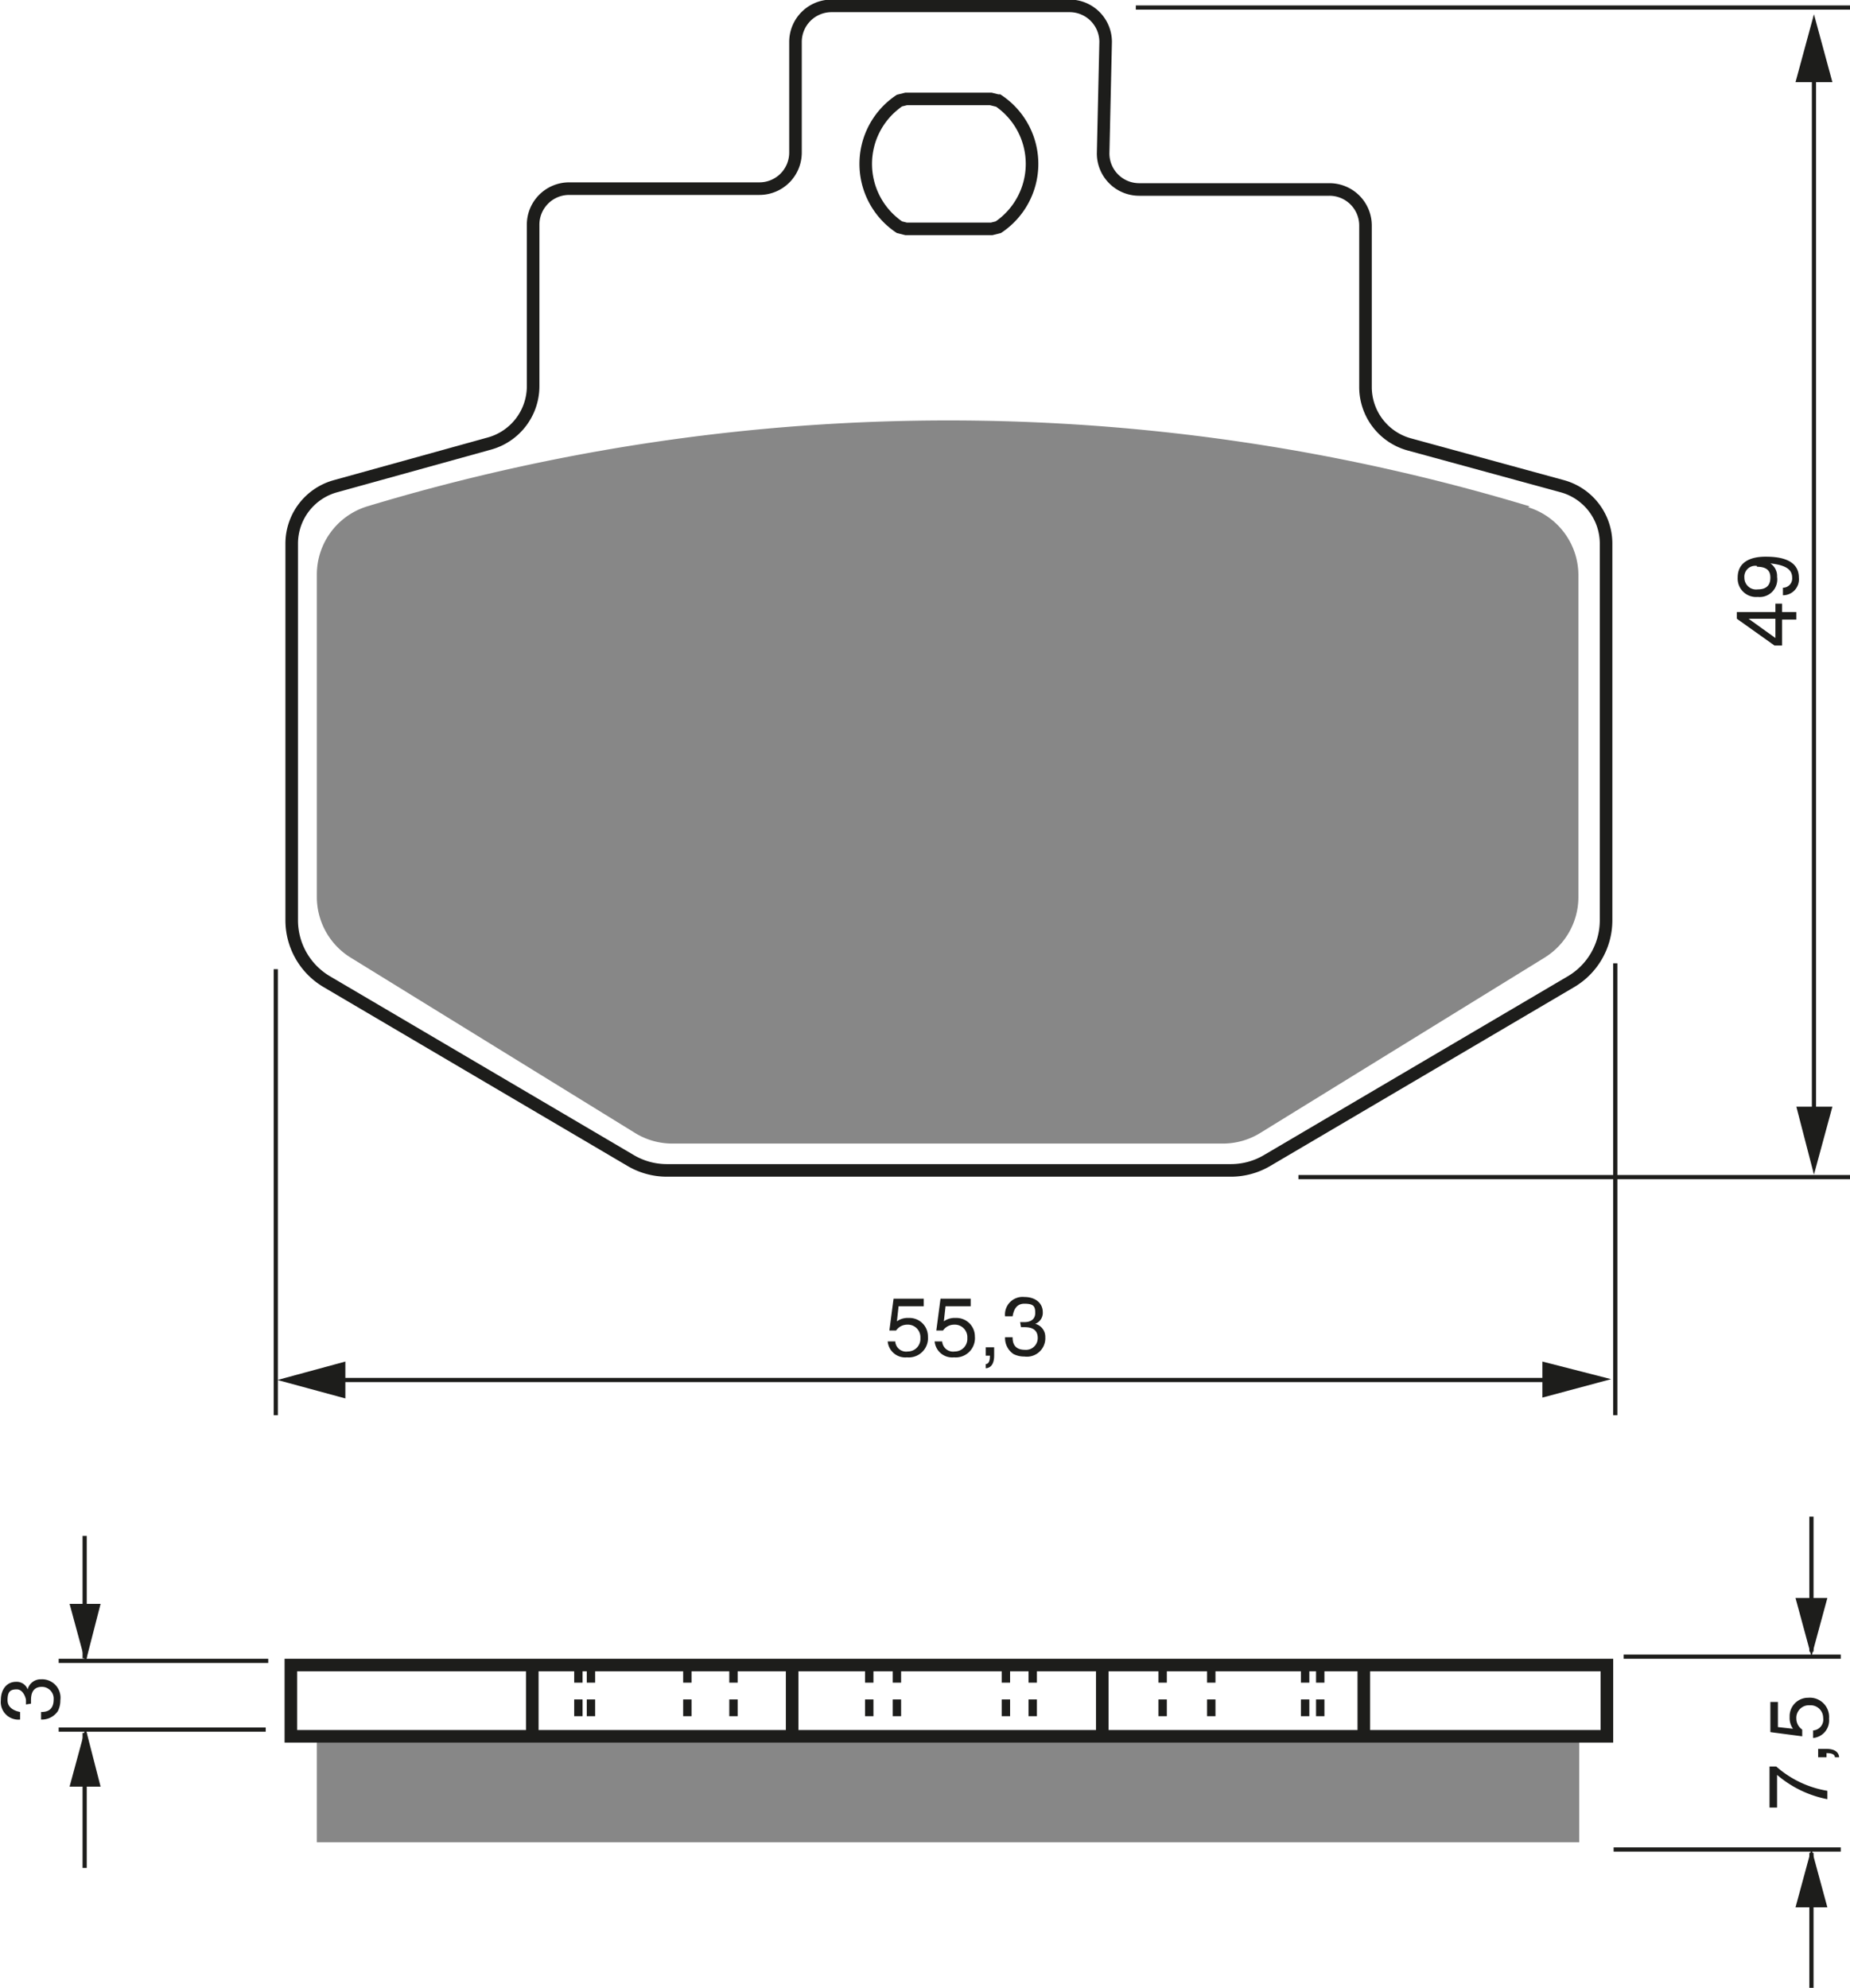 <?xml version="1.0" encoding="UTF-8"?><svg xmlns="http://www.w3.org/2000/svg" width="2207" height="2371" viewBox="0 0 220.7 237.1"><defs><style>.a,.c,.d,.f,.g,.h{fill:none;}.a,.c,.d,.f,.g{stroke:#1d1d1b;}.a{stroke-width:0.5px;}.b{fill:#1d1d1b;}.c{stroke-dasharray:2 2;}.d,.h{stroke-width:1.5px;}.e{fill:#878787;}.f,.g{stroke-linejoin:bevel;}.f{stroke-width:0.36px;}.g{stroke-width:1.08px;}.h{stroke:#878787;}</style></defs><title>186</title><rect width="100%" height="100%" fill="white"/><line class="a" x1="32.9" y1="115.6" x2="32.9" y2="168.8"/><line class="a" x1="192.7" y1="114.9" x2="192.7" y2="168.8"/><line class="a" x1="39.6" y1="164.6" x2="186" y2="164.6"/><polygon class="b" points="184 166.7 192.2 164.5 184 162.4 184 166.7"/><polygon class="b" points="41.2 162.4 33.1 164.6 41.2 166.8 41.2 162.4"/><path class="b" d="M292.6,512.6a2.2,2.2,0,0,1,1.4-.4,2.2,2.2,0,0,1,2.3,2.2,2.3,2.3,0,0,1-2.5,2.5,2.1,2.1,0,0,1-2.3-1.9h.9a1.3,1.3,0,0,0,1.5,1.2,1.5,1.5,0,0,0,1.5-1.6,1.5,1.5,0,0,0-1.6-1.6,1.6,1.6,0,0,0-1.3.7h-.8l.5-3.8h3.6v.9h-3Z" transform="translate(-185.6 -355)"/><path class="b" d="M298.2,512.6a2.2,2.2,0,0,1,1.4-.4,2.2,2.2,0,0,1,2.3,2.2,2.3,2.3,0,0,1-2.5,2.5,2.1,2.1,0,0,1-2.3-1.9h.9a1.3,1.3,0,0,0,1.5,1.2,1.5,1.5,0,0,0,1.5-1.6,1.5,1.5,0,0,0-1.6-1.6,1.6,1.6,0,0,0-1.3.7h-.8l.5-3.8h3.6v.9h-3Z" transform="translate(-185.6 -355)"/><path class="b" d="M303.2,515.7h1v1c0,1.4-.8,1.5-1,1.5v-.5c.4,0,.5-.5.5-1h-.5Z" transform="translate(-185.6 -355)"/><path class="b" d="M307.3,512.7h.5c.7,0,1.3-.3,1.3-1.1s-.2-1.1-1.3-1.1-1.3,1-1.4,1.5h-.9a2.1,2.1,0,0,1,2.3-2.3c1.4,0,2.2.8,2.2,1.8a1.4,1.4,0,0,1-.9,1.4h0a1.6,1.6,0,0,1,1.2,1.6,2.2,2.2,0,0,1-2.5,2.3,2.8,2.8,0,0,1-1.3-.3,2.3,2.3,0,0,1-1-2h.9c0,.7.2,1.5,1.5,1.5a1.4,1.4,0,0,0,1.5-1.4c0-1.2-1-1.3-1.6-1.3h-.4Z" transform="translate(-185.6 -355)"/><line class="a" x1="216.4" y1="8.2" x2="216.4" y2="133.7"/><polygon class="b" points="214.3 132 216.4 140.1 218.6 132 214.3 132"/><polygon class="b" points="218.6 9.8 216.4 1.7 214.2 9.8 218.6 9.8"/><path class="b" d="M398.2,428h1.7v.9h-1.7V432h-.9l-4.5-3.2V428h4.6v-1h.8Zm-.8,3.1v-2.3h-3.2Z" transform="translate(-185.6 -355)"/><path class="b" d="M395.3,426.2a2.2,2.2,0,0,1-2.4-2.3c0-2.2,2.1-2.5,3.3-2.5s4,.1,4,2.5a1.9,1.9,0,0,1-1.9,2.1v-.9a1.1,1.1,0,0,0,1.1-1.2c0-1-.8-1.5-2.6-1.7h0a1.8,1.8,0,0,1,.8,1.6A2.1,2.1,0,0,1,395.3,426.2Zm-.1-3.7a1.3,1.3,0,0,0-1.5,1.4,1.4,1.4,0,0,0,1.6,1.4c1.3,0,1.5-.8,1.5-1.4S396.6,422.6,395.2,422.6Z" transform="translate(-185.6 -355)"/><line class="a" x1="135.5" y1="0.9" x2="220.7" y2="0.9"/><line class="a" x1="154.9" y1="140.4" x2="220.7" y2="140.4"/><line class="a" x1="32" y1="198.1" x2="7" y2="198.1"/><line class="a" x1="31.7" y1="206.3" x2="7" y2="206.3"/><line class="a" x1="10.1" y1="197.8" x2="10.1" y2="183.2"/><polygon class="b" points="8.3 191.3 10.2 198.3 12 191.3 8.3 191.3"/><line class="a" x1="10.1" y1="206.7" x2="10.1" y2="222.8"/><polygon class="b" points="8.3 213.1 10.2 206.1 12 213.1 8.3 213.1"/><path class="b" d="M188.7,558.3c0-.2,0-.3,0-.5s-.3-1.3-1.1-1.3-1.1.3-1.1,1.3,1,1.3,1.5,1.4v.9a2.1,2.1,0,0,1-2.3-2.3c0-1.4.8-2.2,1.8-2.2a1.4,1.4,0,0,1,1.4.9h0a1.6,1.6,0,0,1,1.6-1.2,2.2,2.2,0,0,1,2.3,2.5,2.8,2.8,0,0,1-.3,1.3,2.3,2.3,0,0,1-2,1v-.9c.7,0,1.5-.2,1.5-1.5a1.4,1.4,0,0,0-1.4-1.5c-1.2,0-1.3,1-1.3,1.6s0,.3,0,.4Z" transform="translate(-185.6 -355)"/><line class="a" x1="216.1" y1="197" x2="216.1" y2="180.9"/><polygon class="b" points="214.2 190.6 216.1 197.6 218 190.6 214.2 190.6"/><line class="a" x1="216.1" y1="221" x2="216.1" y2="237.1"/><polygon class="b" points="214.2 227.5 216.1 220.5 218 227.5 214.2 227.5"/><line class="a" x1="193.7" y1="197.6" x2="219.6" y2="197.6"/><line class="a" x1="192.5" y1="220.6" x2="219.6" y2="220.6"/><path class="b" d="M396.7,570.6v-4.9h.8a12.2,12.2,0,0,0,6.1,2.9v1a13,13,0,0,1-6-2.9v3.9Z" transform="translate(-185.6 -355)"/><path class="b" d="M402.5,564.6v-1h1c1.4,0,1.5.8,1.5,1h-.5c0-.4-.5-.5-1-.5v.5Z" transform="translate(-185.6 -355)"/><path class="b" d="M399.5,561.2a2.2,2.2,0,0,1-.4-1.4,2.2,2.2,0,0,1,2.2-2.3,2.3,2.3,0,0,1,2.5,2.5,2.1,2.1,0,0,1-1.9,2.3v-.9a1.3,1.3,0,0,0,1.2-1.5,1.5,1.5,0,0,0-1.6-1.5,1.5,1.5,0,0,0-1.6,1.6,1.6,1.6,0,0,0,.7,1.3v.8l-3.8-.5v-3.6h.9v3Z" transform="translate(-185.6 -355)"/><line class="c" x1="69" y1="198.7" x2="69" y2="206.5"/><line class="c" x1="82" y1="198.7" x2="82" y2="206.5"/><line class="c" x1="87.5" y1="198.7" x2="87.5" y2="206.5"/><line class="c" x1="70.5" y1="198.7" x2="70.5" y2="206.5"/><line class="c" x1="107" y1="198.7" x2="107" y2="206.5"/><line class="c" x1="103.7" y1="198.7" x2="103.7" y2="206.5"/><line class="c" x1="120" y1="198.7" x2="120" y2="206.5"/><line class="c" x1="123.2" y1="198.7" x2="123.2" y2="206.5"/><line class="c" x1="144.5" y1="198.7" x2="144.5" y2="206.5"/><line class="c" x1="138.7" y1="198.7" x2="138.7" y2="206.5"/><line class="c" x1="155.7" y1="198.7" x2="155.7" y2="206.5"/><line class="c" x1="157.5" y1="198.7" x2="157.5" y2="206.5"/><line class="d" x1="162.7" y1="198.7" x2="162.7" y2="206.4"/><line class="d" x1="131.5" y1="198.7" x2="131.5" y2="206.4"/><line class="d" x1="63.5" y1="198.7" x2="63.5" y2="206.4"/><line class="d" x1="94.5" y1="198.7" x2="94.5" y2="206.4"/><rect class="e" x="37.8" y="206.9" width="150.6" height="12.84"/><path class="f" d="M264.8,475.4" transform="translate(-185.6 -355)"/><path class="f" d="M332.7,475.4" transform="translate(-185.6 -355)"/><path class="f" d="M350.5,406.2" transform="translate(-185.6 -355)"/><path class="f" d="M303.3,407.9" transform="translate(-185.6 -355)"/><path class="f" d="M294.1,401.3" transform="translate(-185.6 -355)"/><path class="f" d="M336.3,428.8" transform="translate(-185.6 -355)"/><path class="f" d="M261.1,428.8" transform="translate(-185.6 -355)"/><path class="g" d="M249.2,400.9" transform="translate(-185.6 -355)"/><path class="e" d="M368.1,415.4h0a239.7,239.7,0,0,0-138.7,0h0a8.5,8.5,0,0,0-6,8.1v38.5h0a8.5,8.5,0,0,0,4,7.2h0l33.9,20.9h0a8.5,8.5,0,0,0,4.4,1.3h65.9a8.5,8.5,0,0,0,4.4-1.3h0l33.9-20.9h0a8.5,8.5,0,0,0,4-7.2V423.6h0a8.5,8.5,0,0,0-6-8.1Z" transform="translate(-185.6 -355)"/><line class="b" x1="187.1" y1="116.9" x2="187.1" y2="116.9"/><circle class="h" cx="147.2" cy="92.9" r="8.5"/><circle class="h" cx="79.1" cy="92.9" r="8.5"/><path class="d" d="M304.6,367l-.8-.2H293.7l-.8.2a9.1,9.1,0,0,0,0,15.1l.8.2h10.2l.8-.2a9.1,9.1,0,0,0,0-15.1Z" transform="translate(-185.6 -355)"/><path class="d" d="M317.2,373.3a4.3,4.3,0,0,0,4.3,4.3h22.7a4.3,4.3,0,0,1,4.3,4.3v19.3a7.1,7.1,0,0,0,5.2,6.8L372,413a7.1,7.1,0,0,1,5.2,6.8v45a8.5,8.5,0,0,1-4.2,7.3l-36.2,21.3a8.5,8.5,0,0,1-4.3,1.2H265.1a8.5,8.5,0,0,1-4.3-1.2l-36.2-21.3a8.5,8.5,0,0,1-4.2-7.3v-45a7.1,7.1,0,0,1,5.2-6.8l18.4-5.1a7.1,7.1,0,0,0,5.2-6.8V381.8a4.3,4.3,0,0,1,4.3-4.3h22.7a4.3,4.3,0,0,0,4.3-4.3V360a4.3,4.3,0,0,1,4.3-4.3h28.4a4.3,4.3,0,0,1,4.3,4.3Z" transform="translate(-185.6 -355)"/><rect class="d" x="34.7" y="198.6" width="157" height="8.5"/></svg>